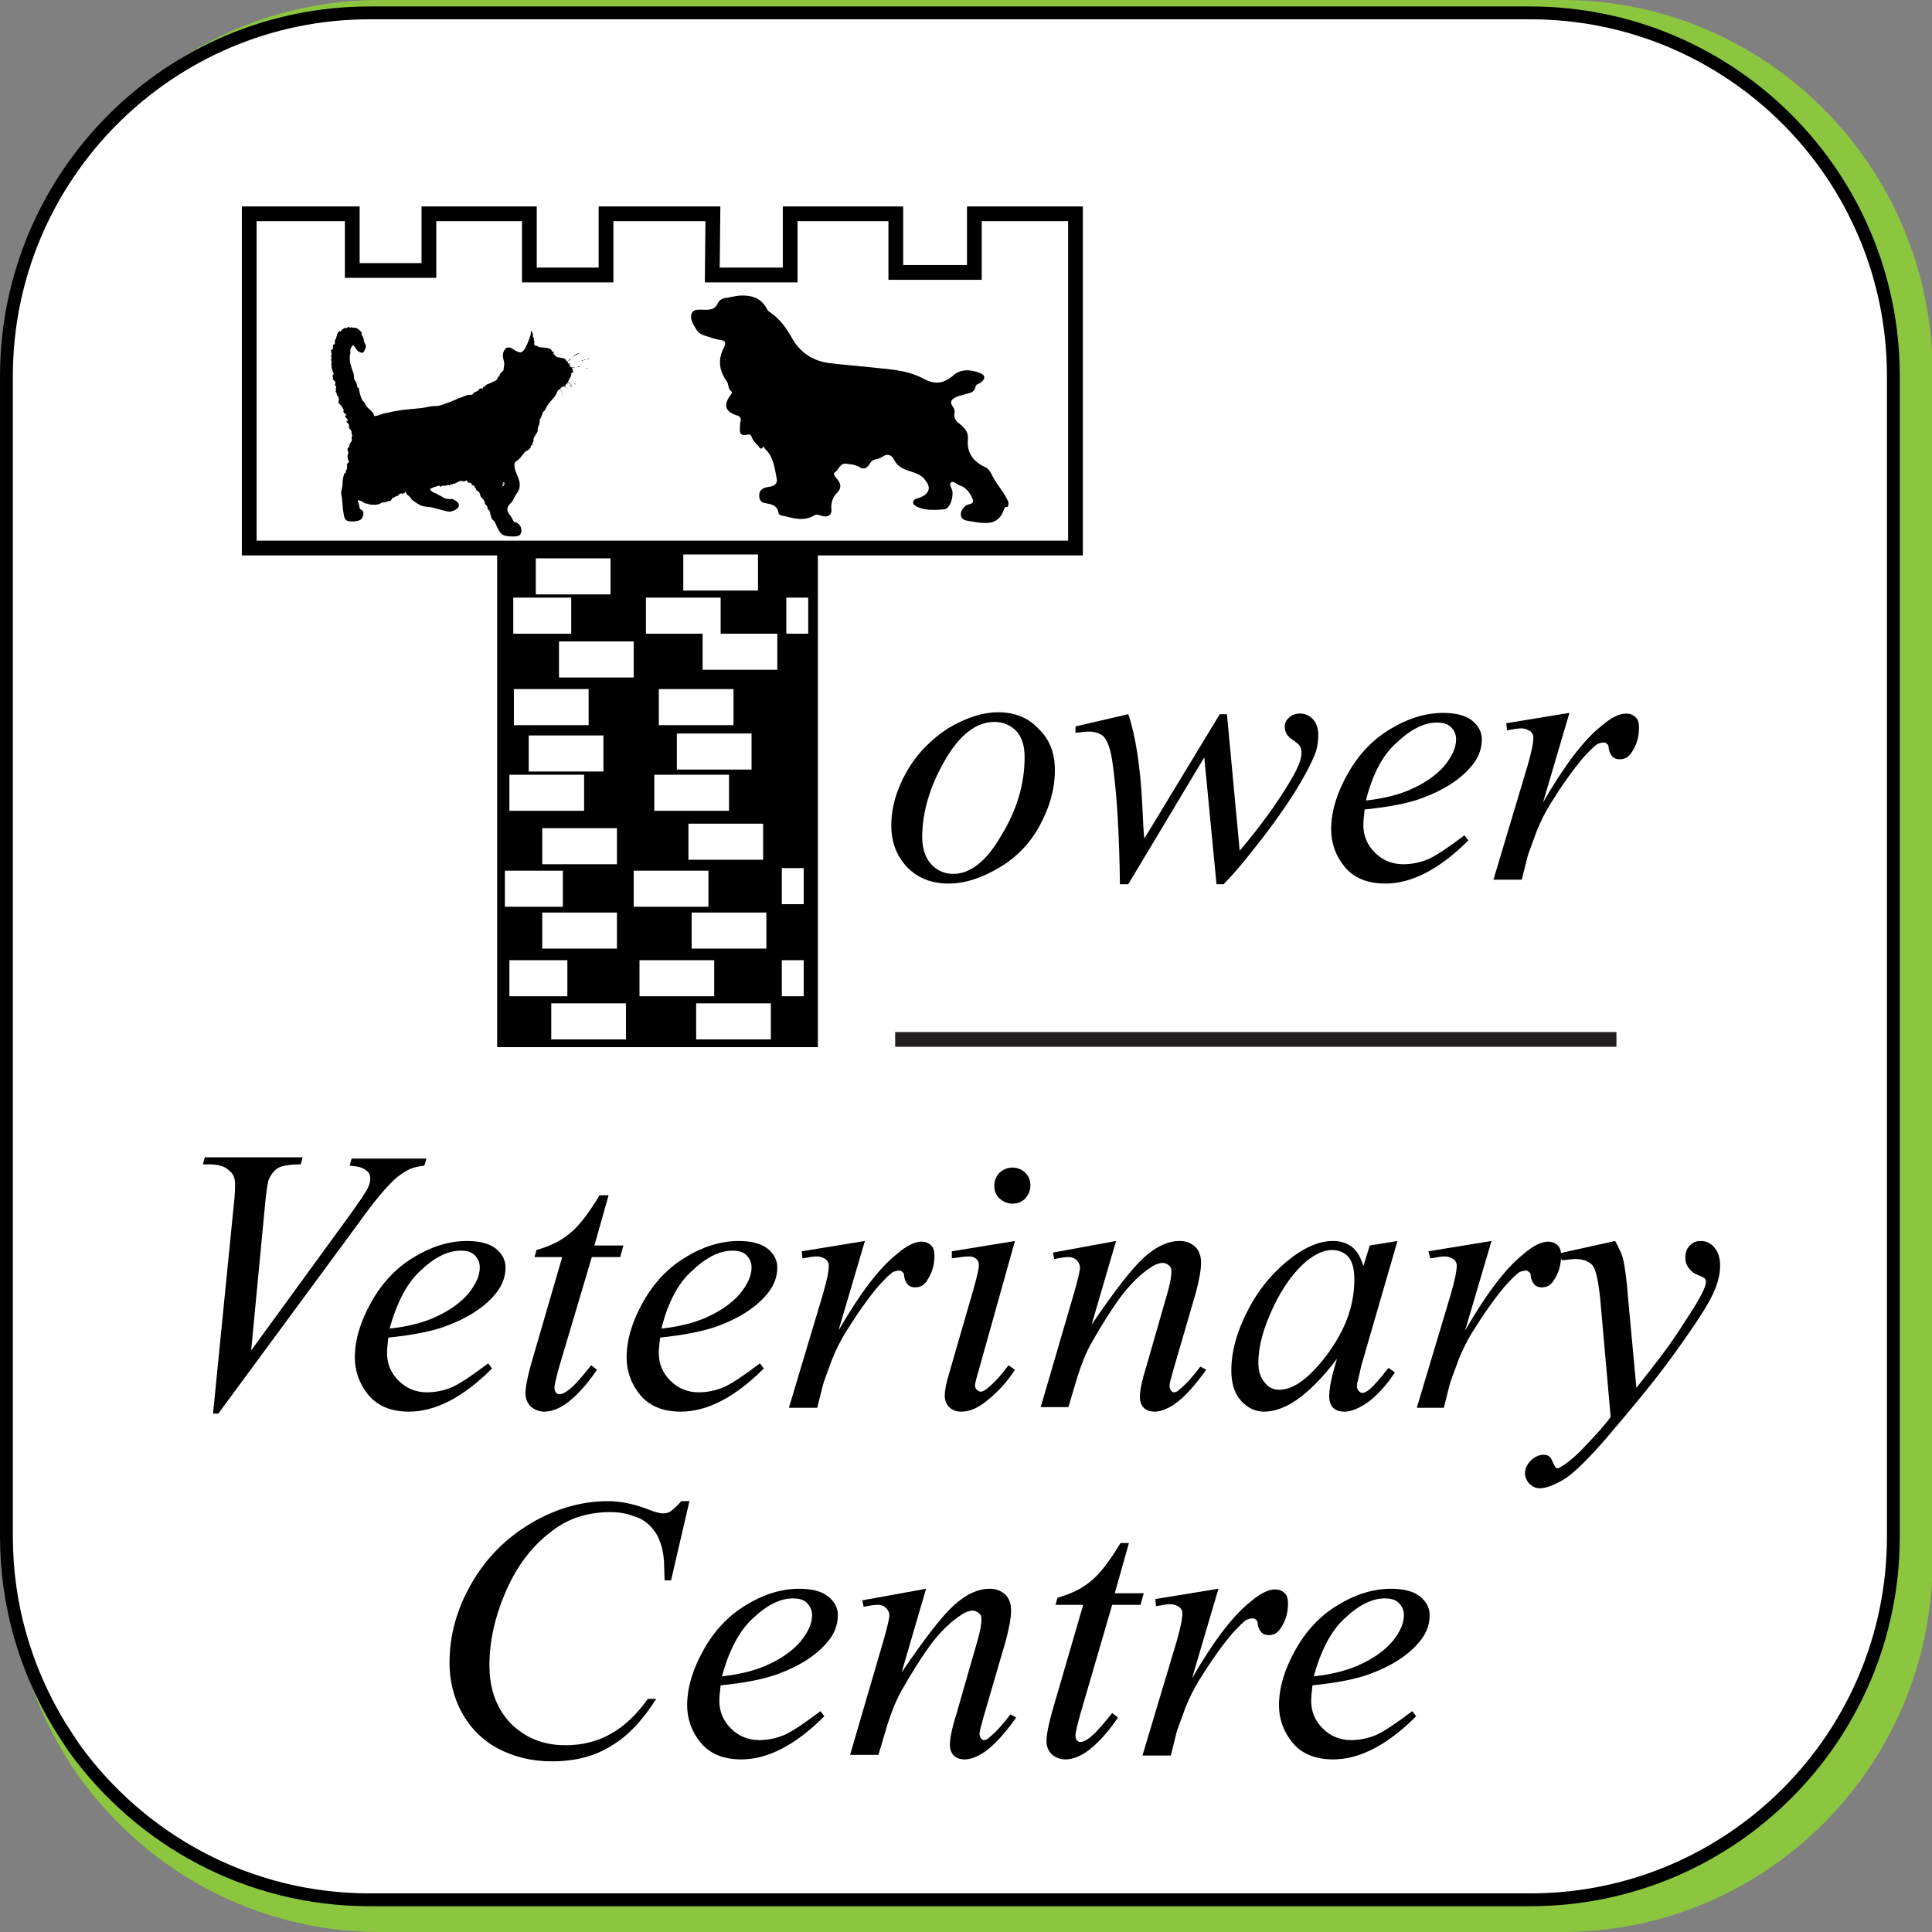 <?xml version="1.0" encoding="utf-8"?>
<!-- Generator: Adobe Illustrator 22.0.1, SVG Export Plug-In . SVG Version: 6.00 Build 0)  -->
<svg version="1.1" id="Layer_1" xmlns="http://www.w3.org/2000/svg" xmlns:xlink="http://www.w3.org/1999/xlink" x="0px" y="0px"
	 viewBox="0 0 300 300" style="enable-background:new 0 0 300 300;" xml:space="preserve">
<rect x="0" y="0" width="300" height="300" fill="#808080" stroke="none"/>
<style type="text/css">
	.st0{fill:#8CC63F;}
	.st1{fill:#FFFFFF;stroke:#000000;stroke-width:1.993;stroke-miterlimit:10;}
	.st2{fill:#FFFFFF;stroke:#000000;stroke-width:4.253;stroke-miterlimit:10;}
	.st3{fill:#FFFFFF;}
	.st4{fill:none;stroke:#231F20;stroke-width:4.253;stroke-miterlimit:10;}
	.st5{fill:#FFFFFF;stroke:#000000;stroke-width:2.29;stroke-miterlimit:10;}
	.st6{fill:none;stroke:#231F20;stroke-width:2.29;stroke-miterlimit:10;}
	.st7{fill:#FFFFFF;stroke:#000000;stroke-width:0.842;stroke-miterlimit:10;}
</style>
<path class="st0" d="M242.5,0H59C27.2,0,1.5,25.9,1.5,57.8v184.5c0,10.9,3.1,21.1,8.3,29.8c0.8,1.3,1.6,2.6,2.5,3.8
	C22.7,290.4,39.7,300,59,300h183.6c31.7,0,57.5-25.9,57.5-57.8V57.8C300,25.9,274.3,0,242.5,0z"/>
<path class="st1" d="M237.6,2H57.4C26.3,2,1,27.3,1,58.4v180.2c0,10.7,3,20.6,8.1,29.1c0.8,1.3,1.6,2.5,2.4,3.7
	C21.8,285.7,38.5,295,57.4,295h180.2c31.2,0,56.4-25.3,56.4-56.4V58.4C294,27.3,268.8,2,237.6,2z"/>
<g>
	<path d="M163.8,119.6c0,2.9-0.8,5.7-2.3,8.5c-1.5,2.8-3.6,5-6.3,6.6c-2.7,1.6-5.3,2.5-7.9,2.5c-2.6,0-4.7-0.8-6.4-2.5
		c-1.6-1.7-2.5-3.8-2.5-6.5c0-2.8,0.8-5.6,2.4-8.4c1.6-2.8,3.8-5,6.4-6.7c2.7-1.6,5.3-2.5,7.8-2.5s4.6,0.8,6.2,2.5
		C163,114.8,163.8,116.9,163.8,119.6z M159.1,117.6c0-1.8-0.4-3.1-1.3-4.1c-0.9-0.9-2-1.4-3.4-1.4c-2.8,0-5.4,2-7.7,6
		c-2.3,4-3.5,8-3.5,11.9c0,1.8,0.5,3.2,1.4,4.2c0.9,1,2.1,1.5,3.4,1.5c2.7,0,5.2-2,7.5-6C157.9,125.8,159.1,121.7,159.1,117.6z"/>
	<path d="M190.5,110.7l2,21.4c3.3-3.9,5.9-7.5,7.9-10.9c1.2-2,1.7-3.4,1.7-4.3c0-0.4-0.1-0.8-0.3-1.1c-0.1-0.2-0.4-0.4-0.9-0.8
		c-0.5-0.3-0.9-0.7-1.1-1c-0.2-0.4-0.3-0.7-0.3-1.1c0-0.6,0.2-1.1,0.7-1.5c0.4-0.4,1-0.6,1.7-0.6c0.8,0,1.4,0.3,2,0.9
		c0.5,0.6,0.8,1.4,0.8,2.3c0,1-0.1,1.9-0.4,2.8c-0.6,1.6-1.7,3.7-3.3,6.3c-2,3.1-4.1,6-6.2,8.6c-2.1,2.7-3.7,4.5-4.8,5.6h-1.1
		l-1.9-19.7l-11.8,19.7h-1.3c-0.1-8.1-0.5-14.5-1.2-19.2c-0.3-2-0.8-3.2-1.4-3.8c-0.5-0.4-1.2-0.7-2.2-0.7c-0.6,0-1.3,0.1-2.1,0.2
		v-1l8.2-1.9c1.1,3.2,1.9,8.1,2.2,14.6c0.1,2.5,0.2,4.1,0.3,4.7l11.7-19.3H190.5z"/>
	<path d="M211.9,125.7c-0.1,1-0.2,1.7-0.2,2.4c0,1.7,0.6,3.1,1.8,4.3c1.2,1.2,2.7,1.8,4.4,1.8c1.4,0,2.7-0.3,3.9-0.8
		c1.3-0.6,3.1-1.8,5.6-3.7l0.6,0.8c-4.5,4.5-8.8,6.7-12.9,6.7c-2.8,0-4.9-0.9-6.3-2.6c-1.4-1.7-2.1-3.7-2.1-5.8
		c0-2.8,0.9-5.7,2.6-8.7c1.7-3,3.9-5.3,6.6-6.9c2.6-1.6,5.4-2.5,8.2-2.5c2,0,3.5,0.4,4.5,1.2c1,0.8,1.5,1.8,1.5,2.9
		c0,1.6-0.6,3.1-1.9,4.5c-1.7,1.9-4.1,3.4-7.3,4.6C218.8,124.7,215.8,125.3,211.9,125.7z M212.1,124.3c2.8-0.3,5.1-0.9,6.9-1.7
		c2.3-1,4.1-2.3,5.3-3.7c1.2-1.5,1.8-2.8,1.8-4.1c0-0.8-0.3-1.4-0.8-1.9c-0.5-0.5-1.2-0.7-2.2-0.7c-1.9,0-4,1-6.2,3.1
		C214.7,117.2,213.1,120.3,212.1,124.3z"/>
	<path d="M233.9,112.3l9.8-1.6l-4.1,13.9c3.3-5.7,6.3-9.7,9.1-11.9c1.5-1.3,2.8-1.9,3.8-1.9c0.6,0,1.1,0.2,1.5,0.6
		c0.4,0.4,0.5,0.9,0.5,1.6c0,1.3-0.3,2.5-1,3.6c-0.5,0.9-1.1,1.3-2,1.3c-0.4,0-0.8-0.1-1.1-0.4c-0.3-0.3-0.5-0.7-0.6-1.3
		c0-0.4-0.1-0.6-0.3-0.7c-0.2-0.2-0.3-0.2-0.5-0.2c-0.3,0-0.6,0.1-0.9,0.2c-0.5,0.3-1.2,1-2.3,2.2c-1.6,1.9-3.3,4.3-5.1,7.2
		c-0.8,1.3-1.5,2.7-2.1,4.2c-0.8,2.2-1.3,3.5-1.4,3.9l-0.9,3.6h-4.4l5.3-17.7c0.6-2.1,0.9-3.5,0.9-4.4c0-0.3-0.1-0.6-0.4-0.9
		c-0.4-0.3-0.9-0.5-1.5-0.5c-0.4,0-1.1,0.1-2.2,0.3L233.9,112.3z"/>
</g>
<g>
	<polygon class="st5" points="38.7,33.2 38.7,85.1 167,85.1 167,33.2 151.3,33.2 151.3,42.3 139.1,42.3 139.1,33.2 122.7,33.2 
		122.7,42.7 110.6,42.7 110.7,33.2 94.1,33.2 94.1,42.7 82.2,42.7 82.2,33.2 66.6,33.2 66.6,42 54.7,42 54.7,33.2 	"/>
	<g>
		<path d="M87.7,61.3C87.7,61.3,87.7,61.3,87.7,61.3C87.7,61.3,87.7,61.3,87.7,61.3C87.7,61.3,87.7,61.3,87.7,61.3z"/>
		<path d="M88.9,60.1c-0.2-0.2-0.3-0.3-0.5-0.5C88.5,59.8,88.7,60.1,88.9,60.1z"/>
		<path d="M88.3,59.9C88.3,59.9,88.3,59.9,88.3,59.9C88.3,59.9,88.3,59.9,88.3,59.9z"/>
		<path d="M88.8,59C88.8,58.9,88.8,58.9,88.8,59C88.8,58.9,88.8,59,88.8,59C88.8,59,88.8,59,88.8,59z"/>
		<path d="M90.1,56c-0.2,0-0.4,0.1-0.7,0.2C89.7,56.1,90,56,90.1,56C90.1,56,90.1,56,90.1,56z"/>
		<path d="M78.1,75c0,0.1,0,0.3,0,0.4c0,0,0,0,0,0c0-0.1,0-0.1,0.1-0.2C78.2,75.1,78.2,75.1,78.1,75C78.1,75,78.1,75,78.1,75z"/>
		<path d="M88.9,60.2C88.9,60.2,88.9,60.1,88.9,60.2C88.9,60.2,88.9,60.1,88.9,60.2z"/>
		<path d="M88.7,56.5c0.2-0.1,0.5-0.2,0.8-0.3C89.2,56.3,88.9,56.4,88.7,56.5z"/>
		<path d="M88.9,59.4c-0.2-0.1-0.3-0.2-0.5-0.3C88.5,59.2,88.7,59.3,88.9,59.4z"/>
		<path d="M90,54.8C90,54.8,90,54.8,90,54.8c-0.5,0.1-0.9,0.4-1.3,0.8C89.1,55.2,89.6,55.1,90,54.8C90,54.8,90,54.8,90,54.8z"/>
		<path d="M90,54.7C90,54.8,90,54.8,90,54.7C90,54.8,90,54.8,90,54.7C90.1,54.7,90,54.7,90,54.7z"/>
		<path d="M90.3,56C90.3,56,90.3,56,90.3,56C90.2,56,90.2,56,90.3,56z"/>
		<path d="M91.2,55.8C91.2,55.8,91.2,55.8,91.2,55.8c-0.2,0-0.2,0-0.3,0c0,0,0,0,0,0C91,55.9,91.1,55.8,91.2,55.8z"/>
		<path d="M88.3,59C88.3,59,88.3,59,88.3,59C88.3,59,88.3,59,88.3,59C88.3,59,88.3,59,88.3,59z"/>
		<path d="M88.6,60.1c0.1,0.1,0.1,0.2,0.2,0.2C88.8,60.3,88.6,60.2,88.6,60.1z"/>
		<path d="M88.7,57.1c0.1-0.1,0.5,0,0.6-0.1c0,0,0,0,0,0c-0.3,0-0.5,0-0.8,0c0,0,0,0,0,0c0-0.1,0,0,0.1-0.1
			c-0.1-0.1-0.1-0.2-0.2-0.3c0,0,0.1-0.1,0.2-0.2c-0.1,0-0.2,0.1-0.3,0.1c-0.1-0.1-0.1-0.2-0.2-0.3c0.1-0.2,0.3-0.2,0.5-0.4
			c-0.1,0.1-0.2,0.1-0.2,0.2c0,0,0,0,0,0c0.1-0.1,0.1-0.2,0.2-0.4c-0.2,0.2-0.3,0.4-0.5,0.5c0,0,0,0-0.1,0c-0.1-0.1-0.1-0.2-0.2-0.3
			c-0.3-0.3-0.9-0.2-1.4-0.4c-0.1,0-0.3-0.4-0.5-0.5c0.1-0.1,0.1-0.2,0.1-0.3c0,0,0,0,0,0c-0.1,0-0.2,0-0.3,0c0-0.7-1.5-0.6-2-0.7
			c-0.1,0-0.2-0.2-0.3-0.2c-0.1,0-0.1,0-0.2,0c-0.3-0.1-0.3-0.4-0.2-0.8c0,0,0,0,0,0c0,0-0.1,0-0.1,0c0-0.1,0-0.3,0-0.4
			c0,0-0.1-0.1-0.1-0.1c-0.1-0.2,0-0.4-0.1-0.7c-0.1-0.1-0.1-0.2-0.2-0.3c0,0,0,0,0,0c-0.1,0.1-0.1,0.4-0.1,0.6
			c-0.3,0.8-0.8,2.5-1.5,2.7c-0.5,0.1-1.2-0.5-1.6-0.7c-0.2-0.1-0.5,0-0.7,0c-0.1,0.2-0.2,0.2-0.3,0.4c-0.1,0.2-0.2,0.4-0.2,0.6
			c-0.1,0.5,0.2,1,0.2,1.5c0,0.3-0.1,0.6-0.1,0.9c0,0.2-0.4,0.4-0.5,0.6c-0.1,0.1-0.1,0.2-0.1,0.3c-0.1,0.1-0.2,0.2-0.3,0.3
			c-0.1,0.1,0,0.2-0.1,0.3c-0.2,0.3-1.4,0.7-1.8,0.9c0,0.2-0.2,0.3-0.4,0.3c0,0.1,0,0.1,0,0.2c-0.2,0-0.4,0-0.6,0.1c0,0,0,0.1,0,0.1
			c-0.2,0.2-0.5,0.4-0.8,0.4c0,0.1,0,0.1,0,0.2c-0.2,0-0.2,0.1-0.3,0.2c-0.3,0-0.6,0-0.9,0.1c-0.3,0.1-0.7,0.3-1,0.4
			c-0.1,0-0.2,0-0.3,0.1c-0.9,0.4-1.9,0.8-2.9,1.1c-0.6,0.1-1.1,0-1.8,0.2c-1.4,0.3-3.3,0.3-4.8,0.6c-0.7,0.1-1.3,0.3-2,0.4
			c-0.4,0.1-0.9,0.4-1.5,0.4c0-0.5-0.7-1-1-1.3c-0.2-0.2-0.4-0.5-0.5-0.8c-0.1-0.1-0.2-0.2-0.3-0.3c-0.3-0.5-0.5-1.3-0.6-2
			c-0.1,0-0.1,0-0.2,0c0-0.2-0.2-1.1-0.4-1.1c-0.2-0.3-0.1-0.8-0.2-1.1c-0.3-0.9-0.8-2-0.5-3.1c0-0.2,0-0.4,0-0.6
			c0-0.2,0.3-0.6,0.4-0.7c0.5,0.3,0.4,0.8,1.1,1.1c0.1,0,0.2,0.1,0.3,0.1c0.3,0,0.7-0.8,0.6-1.2c-0.1-0.2-0.2-0.4-0.3-0.6
			c0-0.1,0-0.2,0-0.3c-0.1-0.3-0.2-0.6-0.4-0.8c0-0.1,0.1-0.1,0.1-0.2c-0.2-0.3-0.6-0.7-1-0.8c-0.1,0-0.2,0-0.4,0
			c-0.1,0-0.1-0.1-0.2-0.1c-0.1,0-0.1,0.1-0.2,0.1c-0.1,0-0.1-0.1-0.2-0.1c-0.2-0.1-0.4,0.2-0.5,0.2c-0.1,0-0.1-0.1-0.2-0.1
			c-0.2,0.2-0.5,0.3-0.6,0.6c-0.1,0-0.1-0.1-0.2-0.1c-0.3,0.2-0.4,0.7-0.5,1.1c0,0.1-0.2,0.3-0.2,0.4c0,0.2,0,0.3,0,0.5
			c0,0.1-0.2,0-0.3,0.2c0,0.1,0,0.4,0,0.5c0,0.1-0.1,0.1-0.1,0.2c-0.1,0-0.2,0-0.2,0c0,0,0,0,0,0c0,0.3,0.1,0.6,0.1,0.8
			c0,0.1-0.1,0.1-0.1,0.2c0,0.1,0.1,0.2,0.1,0.3c0,0.1-0.1,0.1-0.1,0.2c0,0.1,0,0.2,0.1,0.3c-0.1,0.6,0,1.3,0.3,1.9
			c0,0.2-0.1,0.3-0.2,0.4c0,0.1,0.1,0.1,0.1,0.2c0,0.1,0,0.2,0,0.3c0.1,0.1,0.2,0.2,0.3,0.3c0,0.1,0.1,0.2,0.1,0.3
			c0,0.1-0.1,0.1-0.1,0.2c0.1,0.2,0.2,0.3,0.2,0.5c0,0.1-0.1,0.1-0.1,0.2c0,0.1,0.1,0.1,0.1,0.2c0,0.1-0.1,0.1-0.1,0.2
			c0.1,0.1,0.1,0.2,0.2,0.3c0,0.1,0,0.1,0,0.2c0.1,0.2,0.3,0.3,0.3,0.5c0.1,0.3-0.1,0.6,0,0.8c0.1,0.1,0.2,0.2,0.3,0.3
			c0.2,0.2,0.3,0.5,0.5,0.8c0,0.1-0.1,0.1-0.1,0.1c0,0.3,0.3,0.4,0.5,0.6c0,0,0,0,0,0.1c-0.1,0-0.1,0-0.2,0c0,0.1,0,0.1,0,0.2
			c0.1,0.1,0.2,0.3,0.4,0.4c0,0,0,0,0,0c0,0-0.1,0.1-0.1,0.1c0.1,0.1,0.1,0.1,0.1,0.2c-0.1,0-0.1,0-0.2,0c0,0,0,0,0,0.1
			c0.2,0.2,0.6,0.5,0.3,0.8c0.1,0,0.1,0.1,0.2,0.1c0,0.1,0,0.1-0.1,0.1c0.1,0.1,0.2,0.2,0.3,0.3c0.1,0.2,0.1,0.4,0.1,0.6
			c0,0,0.1,0.1,0.1,0.2c0,0.1-0.1,0.2-0.1,0.4c0,0.2,0.1,0.3,0,0.5c-0.1,0.2-0.3,0.3-0.3,0.5c-0.1,0.2,0,0.3-0.1,0.4
			c-0.1,0.1-0.1,0.1-0.2,0.2c-0.1,0.1,0,0.3,0,0.4c0.2,0.3,0,0.4,0,0.7c-0.1,0.4,0.1,0.8,0.2,1c-0.1,0.1-0.2,0.3-0.3,0.3
			c0,0.3,0,0.8-0.1,1c0,0-0.1,0-0.1,0c-0.1,0.1,0.1,0.3,0,0.4c-0.1,0-0.1,0-0.2,0.1c-0.1,0.2-0.2,0.5-0.2,0.7
			c-0.1,0.3-0.1,0.5-0.1,0.8c0,0.4-0.1,0.9-0.2,1.3c-0.1,0.3,0.1,0.8,0.1,1.1c0.1,0.7,0.1,1.4,0.2,2c0.1,0.5,0.1,1.1,0.5,1.4
			c0.4,0.3,2,0.2,2.3-0.2c0.2-0.2,0.5-0.9,0.2-1.3c-0.1-0.1-0.3-0.2-0.4-0.3c-0.1-0.2-0.1-0.5-0.2-0.8c0-0.1-0.2-0.4-0.1-0.5
			c0.1-0.1,0.3,0.1,0.5,0.1c0.4,0.2,0.6,0.5,1.1,0.4c0,0,0,0.1,0,0.1c0.6,0.1,1.7,0.2,2.1-0.3c0.5,0.1,0.7-0.1,1-0.2
			c0.1,0,0.2,0,0.3,0c0.2-0.1,0.2-0.4,0.4-0.5c0,0,0.1,0,0.1,0c0.2-0.1,0.3-0.2,0.5-0.3c0.1,0,0.1,0,0.2,0c0.1,0,0-0.1,0.1-0.2
			c0,0,0.3-0.2,0.4-0.2c0.1,0,0.1,0.1,0.2,0.1c0.1-0.1,0.2-0.1,0.4-0.2c0-0.1,0-0.1,0-0.2c0.2,0.1,0.2,0.4,0.3,0.5
			c0.1,0.1,0.3,0.2,0.4,0.3c0.2,0.2,0.3,0.5,0.5,0.6c0.4,0.3,1.1,0.8,1.6,0.9c0.5,0.1,0.9,0.1,1.4,0.2c0.7,0.2,1.5,0.4,2.3,0.6
			c0.7,0.2,1.6-0.3,1.8-0.7c0.3-0.6-0.5-1-0.9-1.2c-0.4,0-0.8,0-1.2-0.1c-0.2-0.1-0.5-0.3-0.7-0.4c-0.1-0.1-0.3-0.1-0.4-0.2
			c0,0-0.1-0.1-0.1-0.1c-0.5-0.2-0.9-0.3-1.1-0.7c0,0,0-0.1,0-0.1c0.4-0.2,1-0.4,1.4-0.5c0.1,0.1,0.1,0.1,0.2,0.2
			c0.1-0.1,0.2-0.1,0.3-0.2c0.1,0,0.1,0,0.1,0.1c0.2-0.2,0.3,0,0.5-0.1c0.1,0,0.1,0,0.1-0.1c0.1,0,0.3,0,0.4,0.1
			c0.1,0,0.1-0.1,0.2-0.2c0.1,0,0.2,0,0.3,0c0,0,0.1-0.1,0.1-0.1c0.1,0,0.1,0,0.2,0c0.3-0.1,0.5-0.3,0.8-0.4c0.3-0.1,0.7,0.2,1-0.1
			c0,0,0.1,0,0.1,0c0.1,0.1,0.1,0.2,0.1,0.3c0.2,0.1,0.5,0,0.6,0.2c0,0.1,0,0.1,0.1,0.2c0.1,0.1,0.3,0.1,0.4,0.2
			c0.1,0.1,0,0.1,0,0.2c0.1,0.1,0.2,0.1,0.2,0.2c0,0,0,0,0,0.1c0.1,0.2,0.5,0.3,0.6,0.6c0,0.1,0.1,0.3,0.1,0.4
			c0.1,0.2,0.3,0.4,0.5,0.6c0.1,0.2,0.2,0.4,0.2,0.6c0.1,0.2,0.4,0.4,0.4,0.6c0,0.1,0,0.1,0,0.2c0.1,0.1,0.4,0.4,0.4,0.5
			c0,0.1,0,0.1,0,0.2c0.1,0.2,0.1,0.4,0.2,0.7c0.1,0.3,0.5,0.5,0.6,0.8c0.3,0.6,0.5,1.3,1.1,1.8c0.4,0.3,1.9,0.4,2.5,0.2
			c0.5-0.2,0.6-0.9,0.3-1.5c-0.1-0.2-0.4-0.5-0.7-0.6c-0.1,0-0.2,0-0.3-0.1c-0.2-0.2-0.2-0.5-0.4-0.7c-0.2-0.4-0.7-0.7-0.6-1.4
			c0.1-0.5,0.6-0.8,0.8-1.1c0.1-0.3,0.3-0.6,0.4-0.8c0.2-0.3,0.4-0.6,0.6-1c0.5-1.6-0.9-2.6-0.7-4.1c0,0,0.1,0,0.1,0
			c0-0.1,0-0.1,0-0.2c0.7-0.3,1.1-1.1,1.6-1.6c0.1-0.1,0.2-0.1,0.3-0.1c0,0,0.5-0.5,0.5-0.5c0-0.1,0-0.2,0-0.2
			c0.1-0.1,0.2-0.2,0.3-0.3c0-0.1,0-0.2,0-0.2c0-0.1,0.1-0.1,0.1-0.2c0.1-0.2,0-0.4,0.1-0.6c0.1-0.3,0.5-0.7,0.6-1.1
			c0-0.1,0-0.2,0-0.4c0.1-0.3,0.3-0.7,0.3-1c0-0.1,0-0.3,0-0.3c0.2-0.4,0.4-0.7,0.5-1.2c0.4-0.3,0.4-0.5,0.6-0.9
			c0.4-0.6,0.9-1.1,1.3-1.6c0.3-0.4,0.3-1,0.8-1.1c0.2,0.6,0.5,1.1,0.7,1.7c0,0,0,0,0,0c0,0,0,0,0,0c-0.2-0.6-0.5-1.2-0.7-1.8
			c0.1-0.1,0.4-0.3,0.6-0.3c0.1-0.1,0.6,0.6,0.7,0.7c-0.2-0.3-0.4-0.5-0.6-0.8c0,0,0,0,0,0c0.1,0,0.1,0,0.2,0.1
			c0-0.1-0.1-0.1-0.1-0.2c0,0,0-0.1,0.1-0.1c0,0,0.1-0.1,0.1-0.1c0.1,0,0.1,0.1,0.2,0.1c-0.1-0.1-0.1-0.1-0.2-0.2c0,0,0-0.1,0.1-0.1
			c0.3,0,0.5,0.3,0.7,0.3c-0.2-0.1-0.4-0.3-0.6-0.4c0.1-0.4,0.6-0.8,0.5-1.4c0.1,0,0.2,0,0.3-0.1C88.9,57.1,88.8,57.1,88.7,57.1
			C88.7,57.1,88.7,57.1,88.7,57.1z M78.1,75.6C78.1,75.6,78,75.5,78.1,75.6c-0.1-0.2-0.1-0.6,0.1-0.7c0,0,0,0,0.1,0
			C78.4,75.2,78.2,75.4,78.1,75.6z"/>
		<path d="M88.4,59.6C88.4,59.6,88.4,59.7,88.4,59.6C88.4,59.6,88.4,59.7,88.4,59.6z"/>
		<path d="M88.3,59.6C88.3,59.6,88.3,59.6,88.3,59.6C88.3,59.6,88.4,59.6,88.3,59.6C88.3,59.6,88.3,59.6,88.3,59.6z"/>
		<path d="M91.4,57.2C91.4,57.2,91.4,57.2,91.4,57.2c-0.2,0-0.3-0.1-0.5-0.1C91,57.2,91.3,57.2,91.4,57.2z"/>
		<path d="M89.6,57C89.5,57,89.5,57,89.6,57C89.5,57.1,89.5,57.1,89.6,57C89.6,57.1,89.6,57.1,89.6,57z"/>
		<path d="M89.6,57c0.2,0,0.5,0,0.7,0c-0.2,0-0.3,0-0.5-0.1C89.7,57,89.7,57,89.6,57z"/>
		<path d="M90.5,59.8C90.5,59.8,90.5,59.8,90.5,59.8C90.5,59.8,90.5,59.8,90.5,59.8z"/>
		<path d="M88.2,58.9C88.2,58.9,88.2,58.9,88.2,58.9C88.2,58.9,88.2,58.9,88.2,58.9z"/>
		<path d="M89.6,59.8C89.6,59.8,89.7,59.8,89.6,59.8C89.7,59.7,89.7,59.7,89.6,59.8C89.6,59.7,89.6,59.7,89.6,59.8
			C89.6,59.7,89.6,59.7,89.6,59.8z"/>
		<path d="M90.3,56c0.1,0,0.2,0,0.3-0.1c-0.1,0-0.1,0-0.2,0C90.4,55.9,90.4,55.9,90.3,56z"/>
		<path d="M91.7,55.7C91.7,55.7,91.8,55.7,91.7,55.7C91.8,55.7,91.8,55.7,91.7,55.7C91.8,55.7,91.7,55.7,91.7,55.7z"/>
		<path d="M91.2,55.8c0.1,0,0.3,0,0.4,0c0,0-0.1,0-0.1,0C91.4,55.7,91.3,55.7,91.2,55.8z"/>
		<path d="M90.9,55.8c-0.1,0-0.2,0-0.2,0.1C90.7,55.9,90.8,55.9,90.9,55.8C90.9,55.8,90.9,55.8,90.9,55.8z"/>
		<path d="M89.6,59.4C89.6,59.3,89.6,59.3,89.6,59.4C89.6,59.3,89.6,59.4,89.6,59.4C89.6,59.4,89.6,59.4,89.6,59.4z"/>
		<path d="M89.4,57.1C89.4,57.1,89.4,57.1,89.4,57.1C89.5,57.1,89.4,57,89.4,57.1C89.4,57,89.4,57.1,89.4,57.1z"/>
		<path d="M89.3,56.9C89.3,56.9,89.3,56.9,89.3,56.9C89.2,56.9,89.2,56.9,89.3,56.9C89.3,56.9,89.3,56.9,89.3,56.9
			C89.3,56.9,89.3,56.9,89.3,56.9z"/>
		<path d="M89.1,59.5c0.1,0.1,0.2,0.2,0.3,0.2c0,0,0,0,0,0C89.3,59.6,89.2,59.5,89.1,59.5z"/>
		<path d="M88.1,59.4c0,0,0.1,0.1,0.1,0.1C88.2,59.4,88.2,59.4,88.1,59.4z"/>
		<path d="M88.9,56.9c0,0,0.2,0,0.3,0c0,0,0,0,0,0c0,0,0,0-0.1,0C89.1,56.9,89,56.9,88.9,56.9z"/>
		<path d="M89.1,59.1C89.1,59.1,89.1,59.1,89.1,59.1C89.1,59.1,89.1,59.1,89.1,59.1C89.1,59.1,89.1,59.1,89.1,59.1z"/>
		<path d="M89.5,59.7C89.5,59.7,89.5,59.7,89.5,59.7C89.5,59.7,89.4,59.7,89.5,59.7C89.4,59.7,89.5,59.7,89.5,59.7z"/>
		<path d="M89,60.5C89,60.5,89,60.5,89,60.5C89,60.5,89,60.5,89,60.5z"/>
	</g>
	<g>
		<path d="M156.6,78c-0.6-1.5-1.8-2.7-2.5-4.1c-0.3-0.6-0.6-1.2-1.2-1.4c-1.9-0.9-2.8-2.3-2.6-4.3c0.1-1.2-0.6-1.8-1.3-2.4
			c-0.6-0.4-0.9-0.9-0.8-1.6c0.1-0.3,0-0.7-0.2-1c-0.7-0.9-0.1-1.3,0.6-1.6c0.4-0.2,0.9-0.2,1.3-0.4c0.7-0.2,1.4-0.2,1.6-1.2
			c0-0.3,0.5-0.4,0.8-0.6c0.8-0.6,0.7-1.2-0.2-1.5c-1.5-0.6-3-0.6-4.2,0.5c-1.6,1.3-2.9,1.3-4.7,0.3c-1.9-1-4.2-1.3-6.4-1.5
			c-2.6-0.3-5.3-0.5-7.9-0.8c-2.5-0.3-4.5-1.5-5.8-3.7c-0.9-1.6-1.9-3.1-3.5-4.2c-0.2-0.1-0.4-0.3-0.5-0.5c-0.9-1.8-2.5-2.2-4.3-2.1
			c-0.8,0.1-1.6,0.3-2.3,0.4c-0.4,0.1-0.8,0.3-1,0.7c-0.4,1-1.1,1.1-2,1.1c-0.8,0-1.8-0.2-2.1,0.6c-0.3,0.8,0.2,1.6,0.7,2.4
			c0.3,0.6,0.9,0.9,1.6,1.1c0.7,0.2,1.4,0.5,2.2,0.6c0.9,0.1,0.8,0.6,0.5,1.2c-1,1.9-0.7,3.6,0.5,5.3c0.3,0.5,0.1,1.1,0.7,1.5
			c0.2,0.2-0.1,0.4-0.2,0.6c-1.1,1.5-0.8,2.5,1,3.1c0.5,0.1,0.7,0.4,0.6,0.9c-0.1,0.3-0.1,0.7-0.1,1c-0.1,1,0.2,1.3,1.1,1.1
			c0.4-0.1,0.6,0,0.7,0.3c0.2,0.6,0.6,1,1,1.4c0.2,0.2,0.4,0.8,0.8,0.2c0.1-0.2,0.2,0.2,0.3,0.3c1.3,1.2,1.5,3,1.8,4.6
			c0.2,0.9-0.5,1.2-1.2,1.3c-0.8,0.1-1.6,0.4-1.5,1.5c0,0.5,0.3,0.9,0.8,1c0.9,0.2,2,0.2,2.2,1.6c0.1,0.4,0.8,0.4,1.2,0.5
			c1.5,0.4,2.9,0.7,4.4-0.2c0.4-0.2,0.7,0,1.1,0.1c0.9,0.3,1.6-0.1,1.5-1c-0.1-1,0.2-1.9,0.9-2.6c0.7-0.7,0.6-1.4,0-2.1
			c-0.2-0.3-0.8-0.8-0.3-1.1c0.6-0.4,0.7-1.4,1.7-1.3c0.6,0.1,1.2,0.1,1.8,0.4c1,0.6,1.4,0.4,2-0.6c0.4-0.6,1.1-0.4,1.7-0.8
			c0.8-0.6,1.5-0.5,2,0.5c0.5,1,1.5,1.4,2.5,1.7c0.9,0.3,1.8,0.6,2.3,1.4c0.9,1.1,0.6,2-0.7,2.6c-0.2,0.1-0.4,0.1-0.6,0.2
			c-0.3,0.1-0.6,0.2-0.6,0.6c0,0.4,0.3,0.5,0.6,0.7c1.3,0.6,2.8,0.5,4.1,0.4c0.9,0,1.5-1.5,1.4-2.8c-0.1-0.5-0.6-1.1-0.2-1.4
			c0.4-0.3,0.9,0.4,1.4,0.5c0.9,0.3,1.5,1.1,1.9,2c0.2,0.5,0.1,0.8-0.5,0.9c-0.7,0.1-1.4,1-1.3,1.7c0.1,0.7,0.7,0.8,1.2,0.9
			c0.8,0.1,1.6,0.3,2.4,0.3c1.6,0.1,2.6-0.6,3.1-2.1c0.1-0.4,0.3-0.4,0.6-0.4C156.6,78.4,156.6,78.2,156.6,78z"/>
	</g>
	<g>
		<rect x="77.2" y="85.1" width="49.8" height="77.5"/>
		<rect x="83.2" y="86.7" class="st3" width="11.6" height="5.6"/>
		<rect x="106.1" y="86.1" class="st3" width="11.6" height="5.6"/>
		<rect x="100.3" y="92.8" class="st3" width="11.6" height="5.6"/>
		<rect x="109.1" y="98.4" class="st3" width="11.6" height="5.6"/>
		<rect x="102.3" y="107" class="st3" width="11.6" height="5.6"/>
		<rect x="105.1" y="113.9" class="st3" width="11.6" height="5.6"/>
		<rect x="101.6" y="120.3" class="st3" width="11.6" height="5.6"/>
		<rect x="106.9" y="127.9" class="st3" width="11.6" height="5.6"/>
		<rect x="98.4" y="135.2" class="st3" width="11.6" height="5.6"/>
		<rect x="107.4" y="141.7" class="st3" width="11.6" height="5.6"/>
		<rect x="99.3" y="149.1" class="st3" width="11.6" height="5.6"/>
		<rect x="108.1" y="155.8" class="st3" width="11.6" height="5.6"/>
		<rect x="121.4" y="134.8" class="st3" width="3.4" height="5.6"/>
		<rect x="121.4" y="149.1" class="st3" width="3.4" height="5.6"/>
		<rect x="122.1" y="92.8" class="st3" width="3.4" height="5.6"/>
		<rect x="85.6" y="155.8" class="st3" width="11.6" height="5.6"/>
		<rect x="79.1" y="149.1" class="st3" width="9" height="5.6"/>
		<rect x="84.2" y="141.7" class="st3" width="11.6" height="5.6"/>
		<rect x="78.4" y="135.2" class="st3" width="9" height="5.6"/>
		<rect x="84.2" y="128.6" class="st3" width="11.6" height="5.6"/>
		<rect x="79.1" y="120.3" class="st3" width="11.6" height="5.6"/>
		<rect x="82.1" y="114.2" class="st3" width="11.6" height="5.6"/>
		<rect x="79.8" y="107" class="st3" width="11.6" height="5.6"/>
		<rect x="86.8" y="99.6" class="st3" width="11.6" height="5.6"/>
		<rect x="79.7" y="92.8" class="st3" width="9" height="5.6"/>
	</g>
</g>
<line class="st6" x1="139" y1="161.4" x2="251" y2="161.4"/>
<path d="M33.1,219.3l3.2-32.2c0.2-1.6,0.2-2.7,0.2-3.3c0-0.9-0.3-1.6-1-2.1c-0.6-0.6-1.6-0.9-3-0.9h-1l0.3-1.1H47l-0.3,1.1
	c-1.7,0-2.8,0.2-3.4,0.5c-0.6,0.3-1.1,0.9-1.5,1.7c-0.2,0.4-0.4,1.6-0.6,3.6L39,209.7L54,189.1c1.6-2.2,2.7-3.8,3.1-4.6
	c0.3-0.6,0.4-1.1,0.4-1.5c0-0.5-0.2-1-0.7-1.3c-0.4-0.4-1.3-0.6-2.5-0.7l0.3-1.1h11.6l-0.3,1.1c-0.9,0.1-1.7,0.3-2.2,0.5
	c-1,0.5-2.1,1.2-3.1,2.3c-1,1-2.7,3-4.9,6.1l-21.8,29.6H33.1z"/>
<path d="M60.3,207.7c-0.1,1-0.2,1.7-0.2,2.4c0,1.7,0.6,3.1,1.8,4.3c1.2,1.2,2.7,1.8,4.4,1.8c1.4,0,2.7-0.3,3.9-0.8
	c1.3-0.6,3.1-1.8,5.6-3.7l0.6,0.8c-4.5,4.5-8.8,6.7-12.9,6.7c-2.8,0-4.9-0.9-6.3-2.6c-1.4-1.7-2.1-3.7-2.1-5.8
	c0-2.8,0.9-5.7,2.6-8.7c1.7-3,3.9-5.3,6.6-6.9c2.6-1.6,5.4-2.5,8.2-2.5c2,0,3.5,0.4,4.5,1.2c1,0.8,1.5,1.8,1.5,2.9
	c0,1.6-0.6,3.1-1.9,4.5c-1.7,1.9-4.1,3.4-7.3,4.6C67.2,206.7,64.2,207.3,60.3,207.7z M60.5,206.3c2.8-0.3,5.1-0.9,6.9-1.7
	c2.3-1,4.1-2.3,5.3-3.7c1.2-1.5,1.8-2.8,1.8-4.1c0-0.8-0.3-1.4-0.8-1.9c-0.5-0.5-1.2-0.7-2.2-0.7c-1.9,0-4,1-6.2,3.1
	C63.2,199.2,61.6,202.3,60.5,206.3z"/>
<path d="M94.5,185.6l-2.2,7.8h4.5l-0.5,1.8h-4.4L86.9,212c-0.5,1.8-0.8,3-0.8,3.5c0,0.3,0.1,0.6,0.2,0.7c0.2,0.2,0.3,0.3,0.5,0.3
	c0.5,0,1.1-0.3,1.9-1c0.5-0.4,1.5-1.5,3.1-3.5l0.9,0.7c-1.7,2.5-3.4,4.3-5,5.4c-1.1,0.7-2.1,1.1-3.2,1.1c-0.8,0-1.5-0.3-2.1-0.8
	c-0.5-0.5-0.8-1.2-0.8-2c0-1,0.3-2.6,0.9-4.7l4.8-16.5h-4.3l0.3-1.1c2.1-0.6,3.8-1.4,5.2-2.6c1.4-1.1,2.9-3.1,4.6-5.9H94.5z"/>
<path d="M102.5,207.7c-0.1,1-0.2,1.7-0.2,2.4c0,1.7,0.6,3.1,1.8,4.3c1.2,1.2,2.7,1.8,4.4,1.8c1.4,0,2.7-0.3,3.9-0.8
	c1.3-0.6,3.1-1.8,5.6-3.7l0.6,0.8c-4.5,4.5-8.8,6.7-12.9,6.7c-2.8,0-4.9-0.9-6.3-2.6c-1.4-1.7-2.1-3.7-2.1-5.8
	c0-2.8,0.9-5.7,2.6-8.7c1.7-3,3.9-5.3,6.6-6.9c2.6-1.6,5.4-2.5,8.2-2.5c2,0,3.5,0.4,4.5,1.2c1,0.8,1.5,1.8,1.5,2.9
	c0,1.6-0.6,3.1-1.9,4.5c-1.7,1.9-4.1,3.4-7.3,4.6C109.3,206.7,106.3,207.3,102.5,207.7z M102.7,206.3c2.8-0.3,5.1-0.9,6.9-1.7
	c2.3-1,4.1-2.3,5.3-3.7c1.2-1.5,1.8-2.8,1.8-4.1c0-0.8-0.3-1.4-0.8-1.9c-0.5-0.5-1.2-0.7-2.2-0.7c-1.9,0-4,1-6.2,3.1
	C105.3,199.2,103.7,202.3,102.7,206.3z"/>
<path d="M124.5,194.3l9.8-1.6l-4.1,13.9c3.3-5.7,6.3-9.7,9.1-11.9c1.5-1.3,2.8-1.9,3.8-1.9c0.6,0,1.1,0.2,1.5,0.6
	c0.4,0.4,0.5,0.9,0.5,1.6c0,1.3-0.3,2.5-1,3.6c-0.5,0.9-1.1,1.3-2,1.3c-0.4,0-0.8-0.1-1.1-0.4c-0.3-0.3-0.5-0.7-0.6-1.3
	c0-0.4-0.1-0.6-0.3-0.7c-0.2-0.2-0.3-0.2-0.5-0.2c-0.3,0-0.6,0.1-0.9,0.2c-0.5,0.3-1.2,1-2.3,2.2c-1.6,1.9-3.3,4.3-5.1,7.2
	c-0.8,1.3-1.5,2.7-2.1,4.2c-0.8,2.2-1.3,3.5-1.4,3.9l-0.9,3.6h-4.4l5.3-17.7c0.6-2.1,0.9-3.5,0.9-4.4c0-0.3-0.1-0.6-0.4-0.9
	c-0.4-0.3-0.9-0.5-1.5-0.5c-0.4,0-1.1,0.1-2.2,0.3L124.5,194.3z"/>
<path d="M157.6,192.7l-5.6,20c-0.4,1.3-0.6,2.2-0.6,2.4c0,0.3,0.1,0.6,0.3,0.7c0.2,0.2,0.4,0.3,0.6,0.3c0.3,0,0.6-0.2,1-0.5
	c1.1-0.9,2.2-2.1,3.3-3.6l1,0.7c-1.3,2-2.8,3.6-4.6,5c-1.3,1-2.5,1.5-3.7,1.5c-0.8,0-1.4-0.2-1.9-0.7c-0.5-0.5-0.7-1.1-0.7-1.8
	s0.2-1.9,0.7-3.5l3.7-12.8c0.6-2.1,0.9-3.4,0.9-3.9c0-0.4-0.1-0.8-0.4-1c-0.3-0.3-0.7-0.4-1.2-0.4c-0.4,0-1.3,0.1-2.6,0.3v-1.1
	L157.6,192.7z M157.2,181.3c0.8,0,1.5,0.3,2,0.8c0.6,0.6,0.8,1.2,0.8,2c0,0.8-0.3,1.4-0.8,2c-0.6,0.6-1.2,0.8-2,0.8s-1.4-0.3-2-0.8
	c-0.6-0.6-0.8-1.2-0.8-2c0-0.8,0.3-1.5,0.8-2C155.8,181.6,156.4,181.3,157.2,181.3z"/>
<path d="M173.3,192.7l-3.8,13c3.6-5.3,6.3-8.8,8.2-10.5c1.9-1.7,3.7-2.5,5.5-2.5c1,0,1.7,0.3,2.4,0.9c0.6,0.6,0.9,1.4,0.9,2.5
	c0,1.1-0.3,2.7-0.8,4.6l-3.5,12c-0.4,1.4-0.6,2.2-0.6,2.5c0,0.3,0.1,0.5,0.2,0.7c0.2,0.2,0.3,0.3,0.5,0.3c0.2,0,0.5-0.1,0.8-0.4
	c1-0.8,2.1-2,3.3-3.6l0.9,0.5c-1.8,2.5-3.4,4.3-5,5.4c-1.1,0.7-2.1,1.1-3,1.1c-0.7,0-1.3-0.2-1.7-0.6c-0.4-0.4-0.6-1-0.6-1.7
	c0-0.9,0.3-2.5,1-4.7l3.3-11.5c0.4-1.4,0.6-2.5,0.6-3.3c0-0.4-0.1-0.7-0.4-0.9c-0.2-0.2-0.6-0.4-0.9-0.4c-0.5,0-1.2,0.2-1.9,0.7
	c-1.4,0.9-2.9,2.3-4.4,4.2c-1.5,2-3.1,4.5-4.8,7.5c-0.9,1.6-1.6,3.4-2.2,5.3l-1.4,4.7h-4.3l5.2-17.8c0.6-2.1,0.9-3.4,0.9-3.9
	c0-0.4-0.2-0.8-0.5-1.1c-0.3-0.3-0.7-0.5-1.2-0.5c-0.2,0-0.6,0-1.2,0.1l-1.1,0.2l-0.2-1L173.3,192.7z"/>
<path d="M217,192.7l-5.6,19.3l-0.6,2.6c-0.1,0.2-0.1,0.5-0.1,0.6c0,0.3,0.1,0.6,0.3,0.8c0.2,0.2,0.3,0.3,0.6,0.3
	c0.2,0,0.6-0.2,1-0.5c0.7-0.6,1.7-1.7,3-3.4l1,0.7c-1.3,2-2.7,3.5-4,4.5c-1.4,1-2.7,1.6-3.8,1.6c-0.8,0-1.4-0.2-1.8-0.6
	c-0.4-0.4-0.6-1-0.6-1.8c0-0.9,0.2-2.2,0.6-3.7l0.6-2.1c-2.5,3.3-4.8,5.5-6.9,6.8c-1.5,0.9-3,1.4-4.4,1.4c-1.4,0-2.6-0.6-3.6-1.7
	c-1-1.1-1.5-2.7-1.5-4.7c0-3,0.9-6.2,2.7-9.6c1.8-3.4,4.1-6,6.9-8.1c2.2-1.6,4.2-2.4,6.2-2.4c1.2,0,2.1,0.3,2.9,0.9
	c0.8,0.6,1.4,1.6,1.8,3l1-3.2L217,192.7z M206.8,194.1c-1.2,0-2.5,0.6-3.9,1.7c-1.9,1.6-3.7,4-5.2,7.2c-1.5,3.2-2.3,6-2.3,8.6
	c0,1.3,0.3,2.3,1,3.1c0.6,0.8,1.4,1.1,2.2,1.1c2.1,0,4.3-1.5,6.8-4.6c3.3-4.1,4.9-8.2,4.9-12.5c0-1.6-0.3-2.8-0.9-3.5
	S207.9,194.1,206.8,194.1z"/>
<path d="M221.8,194.3l9.8-1.6l-4.1,13.9c3.3-5.7,6.3-9.7,9.1-11.9c1.5-1.3,2.8-1.9,3.8-1.9c0.6,0,1.1,0.2,1.5,0.6
	c0.4,0.4,0.5,0.9,0.5,1.6c0,1.3-0.3,2.5-1,3.6c-0.5,0.9-1.1,1.3-2,1.3c-0.4,0-0.8-0.1-1.1-0.4c-0.3-0.3-0.5-0.7-0.6-1.3
	c0-0.4-0.1-0.6-0.3-0.7c-0.2-0.2-0.3-0.2-0.5-0.2c-0.3,0-0.6,0.1-0.9,0.2c-0.5,0.3-1.2,1-2.3,2.2c-1.6,1.9-3.3,4.3-5.1,7.2
	c-0.8,1.3-1.5,2.7-2.1,4.2c-0.8,2.2-1.3,3.5-1.4,3.9l-0.9,3.6H220l5.3-17.7c0.6-2.1,0.9-3.5,0.9-4.4c0-0.3-0.1-0.6-0.4-0.9
	c-0.4-0.3-0.9-0.5-1.5-0.5c-0.4,0-1.1,0.1-2.2,0.3L221.8,194.3z"/>
<path d="M250.8,192.7c0.6,1.1,1.1,2.1,1.3,3.1c0.2,1,0.5,2.8,0.7,5.7l1.3,14c1.1-1.4,2.8-3.5,5-6.5c1-1.4,2.3-3.4,3.9-5.9
	c0.9-1.5,1.5-2.6,1.7-3.2c0.1-0.3,0.2-0.6,0.2-0.9c0-0.2-0.1-0.4-0.2-0.5c-0.1-0.1-0.5-0.3-1-0.5c-0.6-0.2-1-0.5-1.4-1
	c-0.4-0.5-0.6-1-0.6-1.7c0-0.8,0.2-1.4,0.7-1.9c0.5-0.5,1-0.7,1.7-0.7c0.8,0,1.5,0.3,2.1,1c0.6,0.7,0.9,1.6,0.9,2.9
	c0,1.5-0.5,3.2-1.5,5.1c-1,1.9-3,4.9-5.9,8.9c-2.9,4-6.5,8.3-10.6,13.1c-2.9,3.3-5,5.3-6.4,6.1c-1.4,0.8-2.6,1.3-3.6,1.3
	c-0.6,0-1.1-0.2-1.6-0.7c-0.4-0.4-0.7-1-0.7-1.6c0-0.7,0.3-1.4,0.9-2c0.6-0.6,1.3-0.9,2-0.9c0.4,0,0.7,0.1,0.9,0.3
	c0.2,0.1,0.3,0.4,0.5,0.8c0.2,0.4,0.3,0.7,0.5,0.9c0.1,0.1,0.2,0.1,0.3,0.1c0.1,0,0.3-0.1,0.6-0.3c1-0.6,2.3-1.7,3.6-3.1
	c1.8-1.9,3.2-3.4,4-4.6l-1.6-18.1c-0.3-3-0.7-4.8-1.2-5.4c-0.5-0.6-1.4-1-2.7-1c-0.4,0-1.1,0.1-2.1,0.2l-0.3-1.1L250.8,192.7z"/>
<path d="M107.1,232.9l-2.9,12.5h-1l-0.1-3.1c-0.1-1.1-0.3-2.2-0.7-3.1c-0.3-0.9-0.9-1.7-1.5-2.3c-0.7-0.7-1.5-1.2-2.6-1.5
	c-1-0.4-2.2-0.6-3.5-0.6c-3.4,0-6.4,0.9-8.9,2.8c-3.3,2.4-5.8,5.7-7.6,10.1c-1.5,3.6-2.3,7.2-2.3,10.9c0,3.7,1.1,6.7,3.3,9
	c2.2,2.2,5,3.4,8.5,3.4c2.6,0,5-0.6,7.1-1.8c2.1-1.2,4-3,5.7-5.4h1.3c-2.1,3.3-4.4,5.8-7,7.3c-2.5,1.6-5.6,2.4-9.2,2.4
	c-3.2,0-5.9-0.7-8.4-2c-2.4-1.3-4.3-3.2-5.6-5.6c-1.3-2.4-1.9-5-1.9-7.7c0-4.2,1.1-8.3,3.4-12.3c2.3-4,5.4-7.1,9.3-9.4
	c3.9-2.3,7.9-3.4,11.9-3.4c1.9,0,4,0.4,6.3,1.3c1,0.4,1.8,0.6,2.2,0.6c0.5,0,0.9-0.1,1.2-0.3s0.9-0.7,1.7-1.6H107.1z"/>
<path d="M111.9,261.7c-0.1,1-0.2,1.7-0.2,2.4c0,1.7,0.6,3.1,1.8,4.3c1.2,1.2,2.7,1.8,4.4,1.8c1.4,0,2.7-0.3,3.9-0.8
	c1.3-0.6,3.1-1.8,5.6-3.7l0.6,0.8c-4.5,4.5-8.8,6.7-12.9,6.7c-2.8,0-4.9-0.9-6.3-2.6c-1.4-1.7-2.1-3.7-2.1-5.8
	c0-2.8,0.9-5.7,2.6-8.7c1.7-3,3.9-5.3,6.6-6.9c2.6-1.6,5.4-2.5,8.2-2.5c2,0,3.5,0.4,4.5,1.2c1,0.8,1.5,1.8,1.5,2.9
	c0,1.6-0.6,3.1-1.9,4.5c-1.7,1.9-4.1,3.4-7.3,4.6C118.8,260.7,115.8,261.3,111.9,261.7z M112.1,260.3c2.8-0.3,5.1-0.9,6.9-1.7
	c2.3-1,4.1-2.3,5.3-3.7c1.2-1.5,1.8-2.8,1.8-4.1c0-0.8-0.3-1.4-0.8-1.9c-0.5-0.5-1.2-0.7-2.2-0.7c-1.9,0-4,1-6.2,3.1
	C114.8,253.2,113.2,256.3,112.1,260.3z"/>
<path d="M143.8,246.7l-3.8,13c3.6-5.3,6.3-8.8,8.2-10.5c1.9-1.7,3.7-2.5,5.5-2.5c1,0,1.7,0.3,2.4,0.9c0.6,0.6,0.9,1.4,0.9,2.5
	c0,1.1-0.3,2.7-0.8,4.6l-3.5,12c-0.4,1.4-0.6,2.2-0.6,2.5c0,0.3,0.1,0.5,0.2,0.7c0.2,0.2,0.3,0.3,0.5,0.3c0.2,0,0.5-0.1,0.8-0.4
	c1-0.8,2.1-2,3.3-3.6l0.9,0.5c-1.8,2.5-3.4,4.3-5,5.4c-1.1,0.7-2.1,1.1-3,1.1c-0.7,0-1.3-0.2-1.7-0.6c-0.4-0.4-0.6-1-0.6-1.7
	c0-0.9,0.3-2.5,1-4.7l3.3-11.5c0.4-1.4,0.6-2.5,0.6-3.3c0-0.4-0.1-0.7-0.4-0.9c-0.2-0.2-0.6-0.4-0.9-0.4c-0.5,0-1.2,0.2-1.9,0.7
	c-1.4,0.9-2.9,2.3-4.4,4.2c-1.5,2-3.1,4.5-4.8,7.5c-0.9,1.6-1.6,3.4-2.2,5.3l-1.4,4.7H132l5.2-17.8c0.6-2.1,0.9-3.4,0.9-3.9
	c0-0.4-0.2-0.8-0.5-1.1c-0.3-0.3-0.7-0.5-1.2-0.5c-0.2,0-0.6,0-1.2,0.1l-1.1,0.2l-0.2-1L143.8,246.7z"/>
<path d="M175.3,239.6l-2.2,7.8h4.5l-0.5,1.8h-4.4l-4.9,16.8c-0.5,1.8-0.8,3-0.8,3.5c0,0.3,0.1,0.6,0.2,0.7c0.2,0.2,0.3,0.3,0.5,0.3
	c0.5,0,1.1-0.3,1.9-1c0.5-0.4,1.5-1.5,3.1-3.5l0.9,0.7c-1.7,2.5-3.4,4.3-5,5.4c-1.1,0.7-2.1,1.1-3.2,1.1c-0.8,0-1.5-0.3-2.1-0.8
	c-0.5-0.5-0.8-1.2-0.8-2c0-1,0.3-2.6,0.9-4.7l4.8-16.5h-4.3l0.3-1.1c2.1-0.6,3.8-1.4,5.2-2.6c1.4-1.1,2.9-3.1,4.6-5.9H175.3z"/>
<path d="M179.4,248.3l9.8-1.6l-4.1,13.9c3.3-5.7,6.3-9.7,9.1-11.9c1.5-1.3,2.8-1.9,3.8-1.9c0.6,0,1.1,0.2,1.5,0.6
	c0.4,0.4,0.5,0.9,0.5,1.6c0,1.3-0.3,2.5-1,3.6c-0.5,0.9-1.1,1.3-2,1.3c-0.4,0-0.8-0.1-1.1-0.4c-0.3-0.3-0.5-0.7-0.6-1.3
	c0-0.4-0.1-0.6-0.3-0.7c-0.2-0.2-0.3-0.2-0.5-0.2c-0.3,0-0.6,0.1-0.9,0.2c-0.5,0.3-1.2,1-2.3,2.2c-1.6,1.9-3.3,4.3-5.1,7.2
	c-0.8,1.3-1.5,2.7-2.1,4.2c-0.8,2.2-1.3,3.5-1.4,3.9l-0.9,3.6h-4.4l5.3-17.7c0.6-2.1,0.9-3.5,0.9-4.4c0-0.3-0.1-0.6-0.4-0.9
	c-0.4-0.3-0.9-0.5-1.5-0.5c-0.4,0-1.1,0.1-2.2,0.3L179.4,248.3z"/>
<path d="M203.8,261.7c-0.1,1-0.2,1.7-0.2,2.4c0,1.7,0.6,3.1,1.8,4.3c1.2,1.2,2.7,1.8,4.4,1.8c1.4,0,2.7-0.3,3.9-0.8
	c1.3-0.6,3.1-1.8,5.6-3.7l0.6,0.8c-4.5,4.5-8.8,6.7-12.9,6.7c-2.8,0-4.9-0.9-6.3-2.6c-1.4-1.7-2.1-3.7-2.1-5.8
	c0-2.8,0.9-5.7,2.6-8.7c1.7-3,3.9-5.3,6.6-6.9c2.6-1.6,5.4-2.5,8.2-2.5c2,0,3.5,0.4,4.5,1.2c1,0.8,1.5,1.8,1.5,2.9
	c0,1.6-0.6,3.1-1.9,4.5c-1.7,1.9-4.1,3.4-7.3,4.6C210.7,260.7,207.7,261.3,203.8,261.7z M204,260.3c2.8-0.3,5.1-0.9,6.9-1.7
	c2.3-1,4.1-2.3,5.3-3.7c1.2-1.5,1.8-2.8,1.8-4.1c0-0.8-0.3-1.4-0.8-1.9c-0.5-0.5-1.2-0.7-2.2-0.7c-1.9,0-4,1-6.2,3.1
	C206.7,253.2,205.1,256.3,204,260.3z"/>
</svg>
